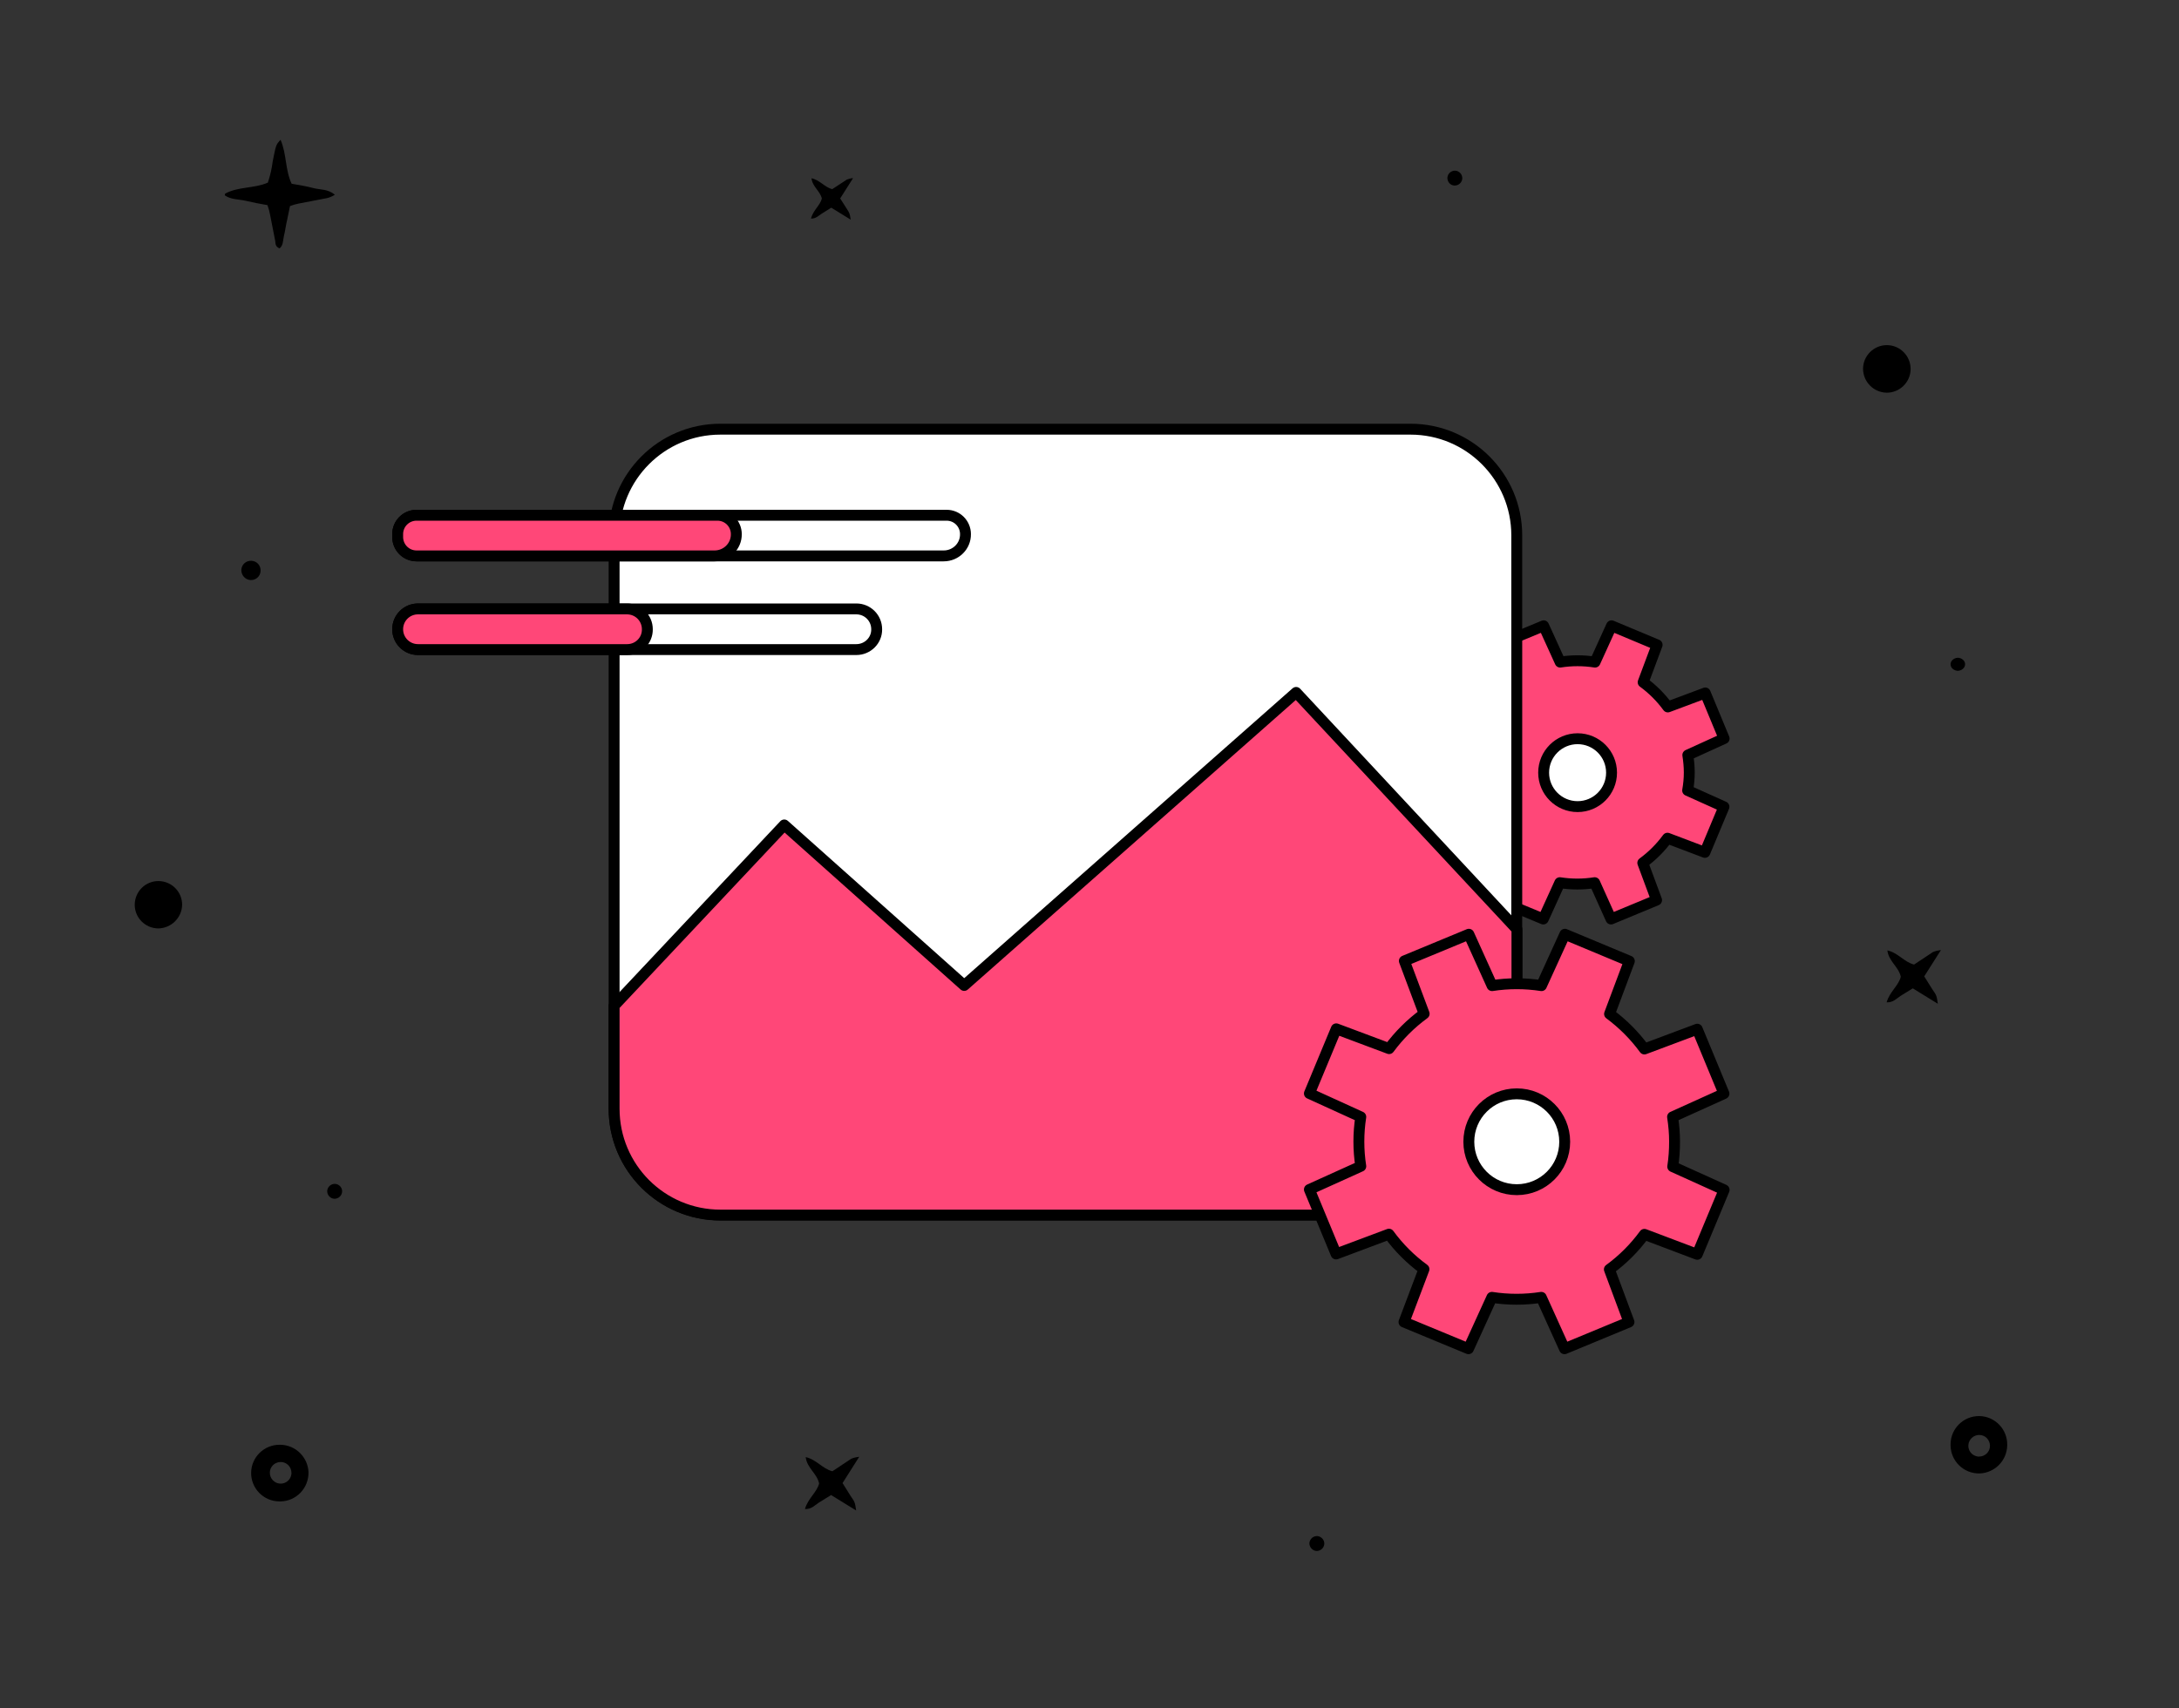 <?xml version="1.0" encoding="utf-8"?>
<!-- Generator: Adobe Illustrator 28.0.0, SVG Export Plug-In . SVG Version: 6.00 Build 0)  -->
<svg version="1.1" id="Capa_1" xmlns="http://www.w3.org/2000/svg" xmlns:xlink="http://www.w3.org/1999/xlink" x="0px" y="0px"
	 viewBox="0 0 1200 941" style="enable-background:new 0 0 1200 941;" xml:space="preserve">
<rect x="0" y="0" width="1200" height="941" fill="#333333" stroke="none"/>
<style type="text/css">
	.st0{fill:#FF4778;stroke:#000000;stroke-width:6;stroke-linejoin:round;}
	.st1{fill:#FFFFFF;stroke:#000000;stroke-width:6;stroke-linejoin:round;}
	.st2{fill:#FFFFFF;stroke:#000000;stroke-width:6;stroke-linecap:round;stroke-linejoin:round;stroke-miterlimit:4.014;}
	.st3{fill:#FF4778;stroke:#000000;stroke-width:6;stroke-linecap:round;stroke-linejoin:round;}
</style>
<path d="M1059.7,537.8l9.2-14.5c-1.5,0.2-3,0.5-4.4,1.1l-10.4,6.9c-5.5-1.4-8.8-6.5-14.7-7.8c0.7,6,6.2,9,7.4,14.5
	c-1.2,4.9-6.2,8.3-7.8,14.1c3.5,0.2,5.5-2.1,7.6-3.5l6.8-4.2l13.8,8.5c-0.7-4.6-0.7-4.6-3-7.9L1059.7,537.8L1059.7,537.8z"/>
<path d="M464,816.9l9.2-14.5c-1.5,0.2-3,0.5-4.4,1.1l-10.4,6.9c-5.5-1.4-8.8-6.5-14.7-7.8c0.7,6,6.2,9,7.4,14.5
	c-1.2,4.9-6.2,8.3-7.8,14.1c3.5,0.2,5.5-2.1,7.6-3.5l6.8-4.2l13.8,8.5c-0.7-4.6-0.7-4.6-3-7.9L464,816.9L464,816.9z"/>
<path d="M1038.9,216.3c7.2,0.1,13.2-5.7,13.3-12.9c0.1-7.2-5.7-13.2-12.9-13.3c-7.2-0.1-13.2,5.7-13.3,12.9l0,0v0.2
	C1026.1,210.4,1031.8,216.1,1038.9,216.3z"/>
<path d="M100.3,498.5c0.1-7.2-5.7-13.1-12.9-13.2c-7.2-0.1-13.1,5.7-13.2,12.9c-0.1,7.2,5.7,13.1,12.9,13.2h0.2
	C94.3,511.2,100.1,505.6,100.3,498.5z"/>
<path d="M137.9,319.5c2.9,0.2,5.5-2,5.6-5c0.2-2.9-2-5.5-5-5.6c-2.9-0.2-5.4,2-5.6,4.9l0,0C132.8,316.8,135,319.3,137.9,319.5z"/>
<path d="M169.9,811L169.9,811c-0.3-8.3-7-15-15.4-15.2c-0.1,0-0.3,0-0.4,0c-8.6-0.1-15.7,6.8-15.8,15.4c-0.1,8.6,6.8,15.7,15.4,15.8
	h0.9C163.2,826.8,170,819.7,169.9,811z M148.6,811.2c0-3.3,2.7-5.9,6-5.9s5.9,2.7,5.9,6v0.6c-0.4,3.2-3.1,5.5-6.3,5.3
	C151.1,817,148.6,814.4,148.6,811.2z"/>
<path d="M1090.2,811.6L1090.2,811.6c8.3-0.3,15-7,15.2-15.4c0-0.1,0-0.3,0-0.4c0.1-8.6-6.8-15.7-15.4-15.8s-15.7,6.8-15.8,15.4v0.9
	C1074.4,805,1081.6,811.8,1090.2,811.6z M1090,790.4c3.3,0,5.9,2.7,5.9,6s-2.7,5.9-6,5.9h-0.6c-3.2-0.4-5.5-3.1-5.3-6.3
	C1084.2,792.8,1086.9,790.4,1090,790.4z"/>
<path d="M462.7,109.3l7.1-11.2c-1.2,0.1-2.3,0.4-3.4,0.8l-8.1,5.3c-4.2-1.1-6.9-5.1-11.4-6c0.5,4.7,4.8,7,5.7,11.2
	c-1,3.8-4.8,6.4-6,11c2.7,0.1,4.2-1.6,5.9-2.7l5.3-3.3l10.7,6.6c-0.6-3.6-0.6-3.6-2.3-6.2L462.7,109.3L462.7,109.3z"/>
<path d="M1078.2,369.5c2.3-0.1,4.1-1.8,4-3.8c-0.1-1.8-1.8-3.3-4-3.4c-2.3,0.1-4.1,1.8-4,3.8C1074.3,367.9,1076,369.4,1078.2,369.5z
	"/>
<path d="M184.6,652.1c-2.3-0.1-4.2,1.6-4.4,3.8c-0.1,2.3,1.6,4.2,3.8,4.4c2.3,0.1,4.2-1.6,4.4-3.8l0,0
	C188.6,654.3,186.9,652.3,184.6,652.1z"/>
<path d="M800.9,102.2c2.3,0.1,4.2-1.6,4.4-3.8c0.1-2.3-1.6-4.2-3.8-4.4c-2.3-0.1-4.2,1.6-4.4,3.8l0,0
	C797,100.1,798.7,102.1,800.9,102.2z"/>
<path d="M724.9,854.3c2.3,0.1,4.2-1.6,4.4-3.8s-1.6-4.2-3.8-4.4c-2.3-0.1-4.2,1.6-4.4,3.8l0,0C721,852.1,722.7,854.1,724.9,854.3z"
	/>
<path d="M154,136.8c2.1-1.8,1.8-4.6,2.4-7c0.7-2.7,1-5.8,1.7-8.5l1.6-7.8c1.6-0.6,3.3-1.1,4.9-1.4l15.6-3c1.5-0.4,2.9-1,4.2-1.8
	c-3.7-3.3-8.1-2.7-11.8-3.7s-7.9-1.7-12-2.4c-3.6-7.6-2.7-16.5-6.1-24.2c-2.5,2.7-2.5,2.7-4.3,11.8c-0.5,4-1.4,8-2.7,11.8
	c-7.6,3.3-16.2,2.1-23.4,6c-0.2,0-0.2,0.4-0.3,1c3.4,2.4,7.6,2.1,11.5,3c3.9,0.9,7.9,1.7,12,2.4c0.6,1.7,1.1,3.4,1.4,5.1l2.9,14.8
	C151.7,134.2,151.7,136,154,136.8z"/>
<g>
	<g>
		<path class="st0" d="M930.3,425.5c0-3.2-0.3-6.4-0.8-9.6l20-9.1l-10.4-25.1l-20.6,7.7c-3.8-5.2-8.4-9.8-13.6-13.6l7.7-20.6
			l-25.1-10.5l-9.1,20c-6.4-1-12.9-1-19.2,0l-9.1-20L825,355.1l7.7,20.6c-5.2,3.8-9.8,8.4-13.6,13.6l-20.6-7.7l-10.5,25.2l20,9.1
			c-1,6.4-1,12.9,0,19.2l-20,9.1l10.4,25.1l20.6-7.7c3.8,5.2,8.4,9.8,13.6,13.6l-7.8,20.6l25.1,10.4l9.1-20c6.4,1,12.9,1,19.2,0
			l9,20l25.1-10.4l-7.6-20.5c5.2-3.8,9.8-8.4,13.6-13.6l20.6,7.8l10.5-25.1l-20-9C930,432,930.3,428.8,930.3,425.5L930.3,425.5z"/>
		<circle class="st1" cx="868.8" cy="425.6" r="18.7"/>
	</g>
	<g>
		<path class="st2" d="M396.7,236.4h380.1c32.3,0,58.5,26.2,58.5,58.5v315.8c0,32.3-26.2,58.5-58.5,58.5H396.7
			c-32.3,0-58.5-26.2-58.5-58.5V294.9C338.2,262.6,364.4,236.4,396.7,236.4z"/>
		<path class="st3" d="M776.7,669.3H396.8c-32.4,0-58.6-26.2-58.6-58.6v-56.7l93.7-99.6l99.1,88.4l182.8-161.4l121.6,130.5v98.8
			C835.3,643,809.1,669.3,776.7,669.3z"/>
	</g>
	<g>
		<g>
			<path class="st1" d="M519.7,306.2H229.4c-5.8,0-10.4-4.7-10.4-10.4v-1.6c0-5.8,4.7-10.4,10.4-10.4h291.9
				c5.8,0,10.4,4.7,10.4,10.4l0,0C531.8,300.8,526.4,306.2,519.7,306.2z"/>
			<path class="st1" d="M471.6,357.8H230.2c-6.2,0-11.2-5-11.2-11.2l0,0c0-6.2,5-11.2,11.2-11.2h241.4c6.2,0,11.2,5,11.2,11.2l0,0
				C482.9,352.8,477.8,357.8,471.6,357.8z"/>
		</g>
		<g>
			<path class="st0" d="M393.5,306.2H229.4c-5.8,0-10.4-4.7-10.4-10.4v-1.6c0-5.8,4.7-10.4,10.4-10.4h165.7
				c5.8,0,10.4,4.7,10.4,10.4l0,0C405.6,300.8,400.2,306.2,393.5,306.2z"/>
			<path class="st0" d="M345.4,357.8H230.2c-6.2,0-11.2-5-11.2-11.2l0,0c0-6.2,5-11.2,11.2-11.2h115.1c6.2,0,11.2,5,11.2,11.2l0,0
				C356.6,352.8,351.6,357.8,345.4,357.8z"/>
		</g>
	</g>
	<g>
		<path class="st0" d="M922.2,628.8c0-4.5-0.4-9.1-1.1-13.6l28.3-12.8l-14.7-35.5l-29.1,10.9c-5.4-7.4-11.9-13.9-19.2-19.3
			l10.9-29.1l-35.5-14.8l-12.9,28.3c-9-1.4-18.2-1.4-27.2,0l-12.8-28.3l-35.5,14.7l10.9,29.1c-7.4,5.4-13.9,11.9-19.3,19.2
			l-29.1-10.9l-14.8,35.6l28.3,12.9c-1.4,9-1.4,18.2,0,27.2l-28.3,12.8l14.7,35.5l29.1-10.9c5.4,7.4,11.9,13.9,19.3,19.3l-11,29.1
			l35.5,14.7l12.9-28.3c9,1.4,18.2,1.4,27.2,0l12.8,28.3l35.5-14.7l-10.8-29c7.4-5.4,13.9-11.9,19.3-19.3l29.1,11l14.8-35.5
			l-28.3-12.8C921.9,638,922.2,633.4,922.2,628.8L922.2,628.8z"/>
		<circle class="st1" cx="835.3" cy="628.9" r="26.4"/>
	</g>
</g>
</svg>
